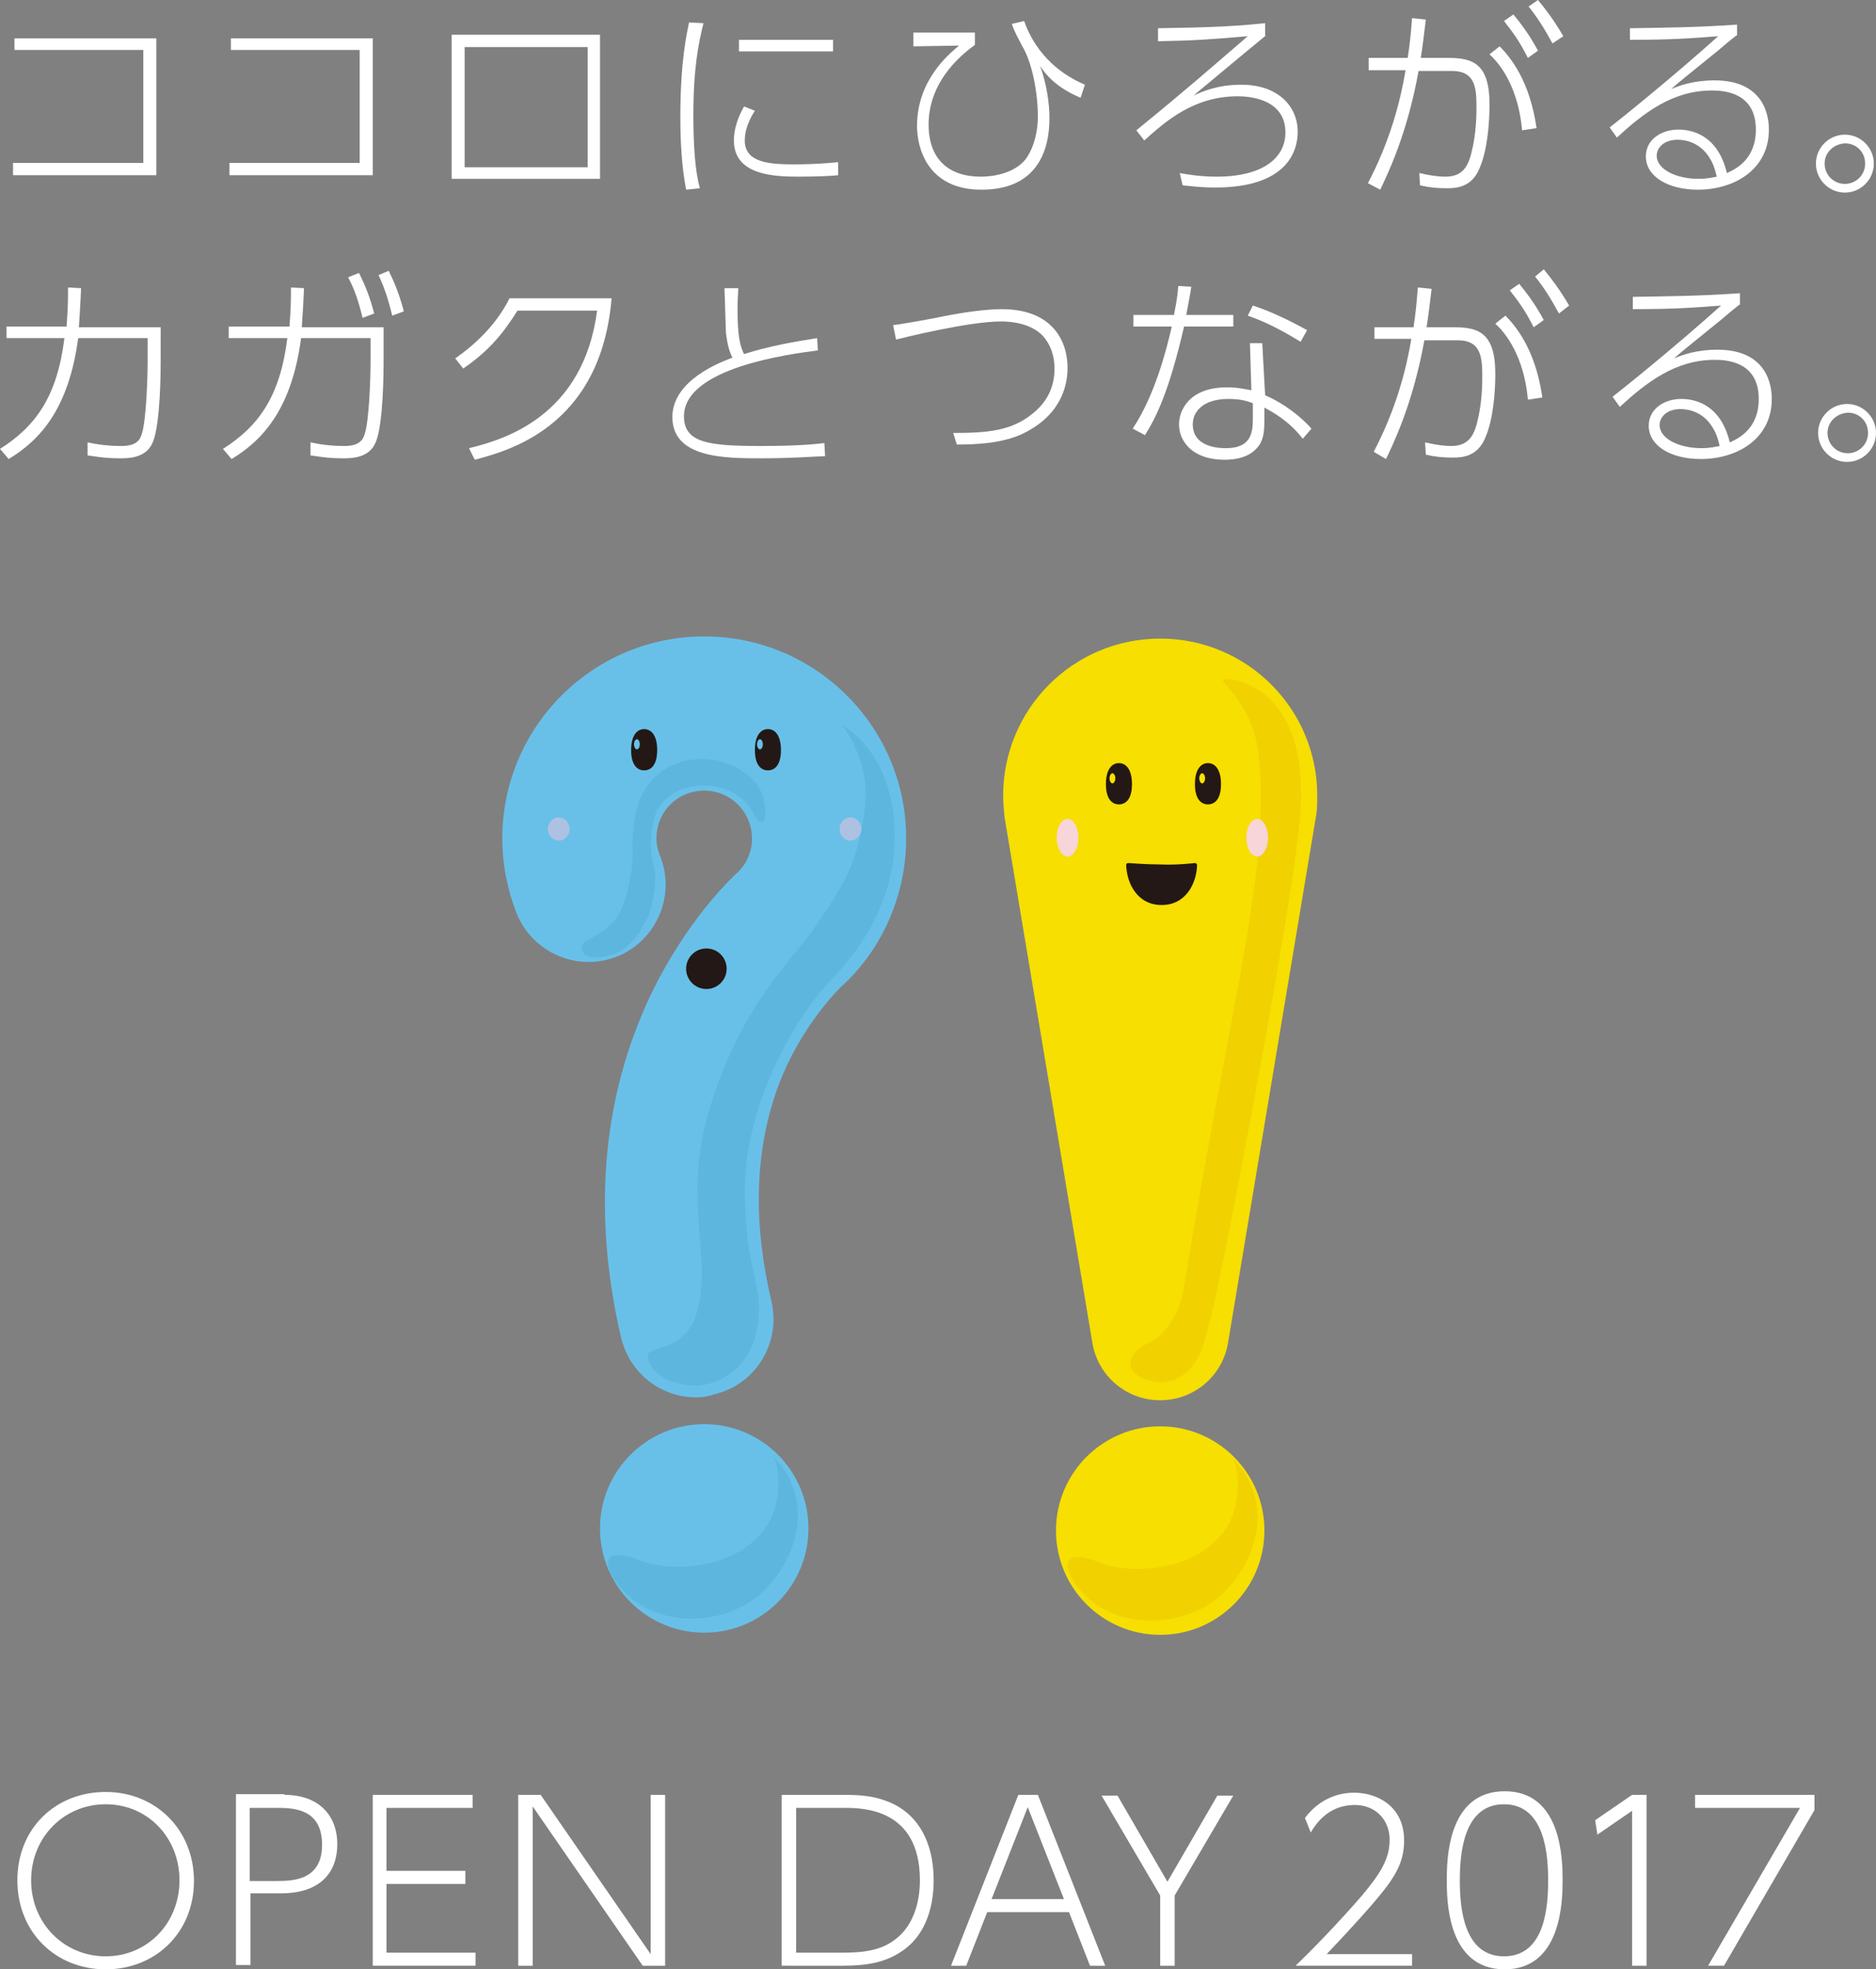 <?xml version="1.0" encoding="utf-8"?>
<!-- Generator: Adobe Illustrator 18.1.1, SVG Export Plug-In . SVG Version: 6.00 Build 0)  -->
<svg version="1.1" id="レイヤー_1" xmlns="http://www.w3.org/2000/svg" xmlns:xlink="http://www.w3.org/1999/xlink" x="0px"
	 y="0px" width="259.2px" height="272px" viewBox="0 0 259.2 272" enable-background="new 0 0 259.2 272" xml:space="preserve">
<rect x="0" y="0" width="259.2" height="272" fill="#808080" stroke="none"/>
<g>
	<g>
		<g>
			<g>
				<g>
					<circle fill="#68C0E9" cx="97.3" cy="211.1" r="14.4"/>
				</g>
				<g>
					<path fill="#68C0E9" d="M96.2,193c-4.9,0-9.2-3.3-10.4-8.3c-3.4-14.6-3.1-29.4,2.3-43.1c4.3-11.1,11.1-18.6,13.6-20.9
						c0.8-0.7,2.2-2.3,2.2-4.9c0-3.6-2.9-6.6-6.6-6.6s-6.6,2.9-6.6,6.6c0,0.9,0.2,1.7,0.5,2.4c2.2,5.5-0.5,11.7-5.9,13.9
						c-5.5,2.2-11.7-0.5-13.9-5.9c-1.3-3.3-2-6.8-2-10.4c0-15.4,12.5-27.9,27.9-27.9s27.9,12.5,27.9,27.9c0,7.8-3.3,15.4-9.1,20.6
						c-0.9,0.9-5.6,5.8-8.5,13.4c-3.6,9.7-3.4,19.8-1,30c1.3,5.7-2.2,11.5-8,12.8C97.8,192.9,97,193,96.2,193z M116.1,136.6
						C116.1,136.6,116,136.6,116.1,136.6C116,136.6,116.1,136.6,116.1,136.6z"/>
				</g>
			</g>
			<g>
				<g>
					<path fill="#231815" d="M90.8,103.6c0,2-0.8,2.8-1.8,2.8s-1.8-0.8-1.8-2.8c0-2,0.8-2.9,1.8-2.9S90.8,101.6,90.8,103.6z"/>
				</g>
				<g>
					<path fill="#231815" d="M107.9,103.6c0,2-0.8,2.8-1.8,2.8s-1.8-0.8-1.8-2.8c0-2,0.8-2.9,1.8-2.9S107.9,101.6,107.9,103.6z"/>
				</g>
			</g>
			<g>
				<path fill="#5CB6DE" d="M84.6,217.7c-1.5-2.6-0.2-3.8,3.8-2.2c3.9,1.6,9.8,0.9,13-0.8c4.2-2.2,5.6-5.2,6-8
					c0.8-5-1.8-7.1,0.4-4.4c4.8,6,1.8,13.9-2.8,17.9C99.7,224.9,89.1,225.2,84.6,217.7z"/>
			</g>
			<path fill="#5CB6DE" d="M116.4,100.2c0,0,6.8,3.4,7.2,14.4c0.2,6.6-1.9,13.6-9,21c-5.2,5.4-11.9,17.8-11.7,29.4
				c0.2,11.6,2.8,12.2,1.7,18.5c-0.9,5.4-5.5,8.4-9.7,7.8s-5.4-2.9-5.4-4.1s4.8-0.6,6.5-5.1c2.9-7.7-2.1-16.1,2.2-29.5
				c4.6-14.5,11.3-19.9,14.5-24.7c3.8-5.6,5.8-8.4,6.8-16.3C120.3,105,116.4,100.2,116.4,100.2z"/>
			<g>
				<ellipse fill="#AEC1E2" cx="77.2" cy="114.5" rx="1.5" ry="1.6"/>
				<ellipse fill="#AEC1E2" cx="117.5" cy="114.5" rx="1.5" ry="1.6"/>
			</g>
			<g>
				<circle fill="#231815" cx="97.6" cy="133.8" r="2.8"/>
			</g>
			<path fill="#68C0E9" d="M88.4,102.8c0,0.4-0.2,0.7-0.4,0.7s-0.4-0.3-0.4-0.7s0.2-0.7,0.4-0.7S88.4,102.4,88.4,102.8z"/>
			<path fill="#68C0E9" d="M105.4,102.8c0,0.4-0.2,0.7-0.4,0.7s-0.4-0.3-0.4-0.7s0.2-0.7,0.4-0.7S105.4,102.4,105.4,102.8z"/>
		</g>
		<path fill="#5CB6DE" d="M93.9,105.3c-2.5,0.8-4.5,2.6-5.6,5.4c-0.6,1.6-1,4.7-0.9,6.9c0.1,2.7-0.8,6.5-1.7,8.3
			c-0.9,1.9-3,3.2-4.5,3.9c-1.2,0.5-1.3,2.3,0.9,2.4c3.8,0.1,5.8-2.2,7.4-5.5c0.7-1.5,1.3-5,0.9-6.8c-0.7-2.7-0.5-4.9,0-6.9
			c0.8-2.8,3.3-4.3,6.3-4.5c3.3-0.2,6.1,1.4,7.2,3.5c1.7,3.3,2.2,0.7,1.6-1.7c-0.4-1.5-1.6-3.5-4.9-4.8
			C98.4,104.6,95.6,104.7,93.9,105.3z"/>
	</g>
	<g>
		<g>
			<circle fill="#F6DF01" cx="160.3" cy="211.4" r="14.4"/>
		</g>
		<g>
			<path fill="#F6DF01" d="M182,109.9c0-12-9.7-21.7-21.7-21.7c-12,0-21.7,9.7-21.7,21.7c0,1,0.1,2,0.2,3h0l12.1,72.4
				c0.7,4.7,4.7,8.1,9.4,8.1l0,0c4.7,0,8.7-3.4,9.4-8.1l12.1-72.4h0C182,111.9,182,110.9,182,109.9z"/>
		</g>
		<g>
			<path fill="#231815" d="M165.1,119.2c0.2,0,0.3,0.2,0.3,0.3c-0.1,2.6-1.6,5.5-4.9,5.5c-3.3,0-4.8-2.9-4.9-5.5
				c0-0.2,0.1-0.3,0.3-0.3c0,0,2.5,0.2,4.6,0.2C162.6,119.5,165.1,119.2,165.1,119.2z"/>
		</g>
		<g>
			<path fill="#F1D100" d="M148.1,218c-1.5-2.6-0.2-3.8,3.8-2.2c3.9,1.6,9.8,0.9,13-0.8c4.2-2.2,5.6-5.2,6-8c0.8-5-1.8-7.1,0.4-4.4
				c4.8,6,1.8,13.9-2.8,17.9C163.2,225.1,152.5,225.5,148.1,218z"/>
		</g>
		<path fill="#F1D100" d="M179.7,111.8c-0.4,7.5-5.5,35.8-9.7,57.3c-1.3,6.6-2.5,12.4-3.6,16.2c-1.6,5.4-5.2,5.9-7.1,5.5
			c-4.8-1.1-3.3-4.2-0.4-5.4c1.7-0.7,4.1-3.8,4.6-7.2c6.7-40.1,10.7-53.5,10.7-68.2c0-4.4-0.4-7.7-1.3-10c-2.2-5.1-5.1-6.2-3.4-6.2
			C171.8,93.9,180.6,96,179.7,111.8z"/>
		<g>
			<ellipse fill="#F7D5D8" cx="173.7" cy="115.7" rx="1.5" ry="2.6"/>
			<ellipse fill="#F7D5D8" cx="147.5" cy="115.7" rx="1.5" ry="2.6"/>
		</g>
		<g>
			<g>
				<g>
					<path fill="#231815" d="M156.4,108.3c0,2-0.8,2.8-1.8,2.8c-1,0-1.8-0.8-1.8-2.8c0-2,0.8-2.9,1.8-2.9
						C155.6,105.4,156.4,106.3,156.4,108.3z"/>
				</g>
				<g>
					<path fill="#231815" d="M168.7,108.3c0,2-0.8,2.8-1.8,2.8s-1.8-0.8-1.8-2.8c0-2,0.8-2.9,1.8-2.9S168.7,106.3,168.7,108.3z"/>
				</g>
			</g>
			<path fill="#F8E100" d="M154.1,107.5c0,0.4-0.2,0.7-0.4,0.7s-0.4-0.3-0.4-0.7c0-0.4,0.2-0.7,0.4-0.7S154.1,107.1,154.1,107.5z"/>
			<path fill="#F8E100" d="M166.5,107.5c0,0.4-0.2,0.7-0.4,0.7c-0.2,0-0.4-0.3-0.4-0.7c0-0.4,0.2-0.7,0.4-0.7
				C166.3,106.8,166.5,107.1,166.5,107.5z"/>
		</g>
	</g>
</g>
<g>
	<g>
		<path fill="#FFFFFF" d="M21.6,5.3v18.9H1.8v-1.7h18V6.9H2V5.3H21.6z"/>
		<path fill="#FFFFFF" d="M51.5,5.3v18.9H31.7v-1.7h18V6.9H31.9V5.3H51.5z"/>
		<path fill="#FFFFFF" d="M82.9,4.8v19.9H62.4V4.8H82.9z M81.2,6.5h-17v16.6h17V6.5z"/>
		<path fill="#FFFFFF" d="M97.2,3.2C96.5,6,95.8,9.4,95.8,16c0,6.4,0.6,8.9,0.9,10l-1.9,0.2c-0.3-1.6-0.8-4.6-0.8-10
			c0-7.8,0.9-11.6,1.2-13.1L97.2,3.2z M104.3,15.3c-0.8,1.2-1.4,2.7-1.4,4.1c0,3.1,3.5,3.3,6.8,3.3c3.1,0,5-0.2,6.1-0.3v1.8
			c-0.8,0.1-3.1,0.2-5.4,0.2c-3.5,0-9-0.2-9-5c0-1.4,0.4-2.9,1.4-4.7L104.3,15.3z M115.1,5.5v1.6h-13V5.5H115.1z"/>
		<path fill="#FFFFFF" d="M134.7,4.5v1.7c-3.6,2.6-6.4,6.3-6.4,11c0,4.8,2.8,7.2,7.2,7.2c1.4,0,4.5-0.3,6.2-2.4
			c1.4-1.9,1.7-4.5,1.7-5.8c0-3.2-0.7-7.4-2.2-9.9c-0.3-0.6-1.1-2-1.4-3l1.7-0.4c0.5,1.4,2.3,6.2,8.4,8.8l-0.6,1.8
			c-3.4-1.4-4.9-3.3-5.6-4.4c1.3,3.6,1.3,6.7,1.3,7.2c0,4.5-1.7,9.9-9.4,9.9c-7.4,0-8.9-5.7-8.9-8.8c0-6.4,4.5-10,5.8-11.1l-6.3,0.1
			V4.5H134.7z"/>
		<path fill="#FFFFFF" d="M174.9,4.9c-2.3,1.9-4.5,3.7-10,8.3c1.3-0.6,3.4-1.5,6.6-1.5c5.1,0,7.8,3,7.8,6.5c0,3-1.8,7.7-11.4,7.7
			c-2.1,0-3.4-0.2-4.5-0.3l-0.4-1.7c1.1,0.2,2.8,0.5,5.1,0.5c6.4,0,9.5-2.6,9.5-6.1c0-4.7-5.1-5-6.6-5c-6.1,0-10,3.5-12.9,6.1
			l-1.1-1.4c7-5.7,9.7-8.1,15.4-13c-5.8,0.5-7.7,0.6-12.4,0.7V3.9c4.6-0.1,9.2-0.1,14.8-0.7V4.9z"/>
		<path fill="#FFFFFF" d="M189,25.3c3.1-5.9,4.5-11.4,5.2-15.6l-5.1,0V8h5.4c0.3-2,0.4-3,0.6-5.5l1.9,0.2c-0.3,2.4-0.4,3.5-0.7,5.3
			h3.8c3.3,0,5.7,0.7,5.7,6.4c0,2.7-0.3,6.4-1.4,8.9c-1.1,2.6-3.2,2.7-4.5,2.7c-1.3,0-2.4-0.1-3.7-0.4l-0.1-1.7
			c1.7,0.4,2.8,0.5,3.6,0.5c2.2,0,3.1-1.2,3.6-3.3c0.7-2.7,0.7-5.4,0.7-6.4c0-2.8-0.3-4.9-3.4-4.9l-4.6,0
			c-1.6,8.9-4.4,14.5-5.3,16.4L189,25.3z M210.3,18c-0.4-4.7-2.2-8.4-4.5-10.5l1.4-1.1c3,3,4.5,7.1,5.1,11.3L210.3,18z M209.1,2
			c0.9,1.1,2.1,2.6,3.4,5l-1.4,1c-1.2-2.4-2.2-3.7-3.3-5.1L209.1,2z M212.5,0c0.9,1.1,2.1,2.6,3.5,5L214.5,6
			c-1.2-2.2-2.1-3.6-3.3-5.1L212.5,0z"/>
		<path fill="#FFFFFF" d="M239.9,4.9c-0.6,0.5-0.8,0.6-2.3,1.9c-4.9,4-5.6,4.5-6.7,5.5c1.2-0.5,3.1-1.2,6-1.2c5.9,0,7.5,3.7,7.5,6.8
			c0,5.6-4.9,8.3-9.8,8.3c-4.1,0-7.2-1.8-7.2-4.6c0-2.3,2.1-3.7,4.5-3.7c1.7,0,5.4,0.6,6.7,6c1.1-0.5,4-1.8,4-6
			c0-5.2-4.5-5.4-6.1-5.4c-5.4,0-9.4,3.1-13.1,6.5l-1-1.4c1.3-1,8.3-6.6,15-12.6c-3.9,0.3-6.5,0.5-12.2,0.5V3.9
			c5.6-0.1,8.9-0.1,14.8-0.5V4.9z M236,21.5c-1.1-1.6-2.8-2.2-4.2-2.2c-1.9,0-2.9,1.1-2.9,2.2c0,1.9,2.7,3.2,5.8,3.2
			c1.2,0,1.9-0.2,2.5-0.3C236.9,23.2,236.7,22.5,236,21.5z"/>
		<path fill="#FFFFFF" d="M258.9,22.6c0,2.2-1.8,4-4,4c-2.2,0-4-1.8-4-4s1.8-4,4-4C257.1,18.6,258.9,20.4,258.9,22.6z M252.1,22.6
			c0,1.5,1.2,2.8,2.8,2.8c1.5,0,2.8-1.2,2.8-2.8s-1.2-2.8-2.8-2.8C253.3,19.9,252.1,21.1,252.1,22.6z"/>
		<path fill="#FFFFFF" d="M0,62c4.9-3.1,7.9-7.2,8.9-15.3H0.9v-1.6h8.3c0.2-2.7,0.2-3.8,0.2-5.4l1.8,0.1c-0.1,2.6-0.2,3.7-0.3,5.4
			h11.3v4.8c0,0.8,0,8.6-1.1,11.1c-0.9,2.2-3.4,2.2-4.5,2.2c-2.4,0-3.6-0.3-4.5-0.4v-1.8c1.4,0.3,2.9,0.5,4.7,0.5
			c2.2,0,2.6-1,2.8-1.7c0.6-1.8,0.8-7.7,0.8-10v-3.2h-9.6c-1.3,9.8-5.3,14.1-9.6,16.7L0,62z"/>
		<path fill="#FFFFFF" d="M30.8,62c4.9-3.1,7.9-7.2,8.9-15.3h-8.1v-1.6H40c0.2-2.7,0.2-3.8,0.2-5.4l1.8,0.1
			c-0.1,2.6-0.2,3.7-0.3,5.4H53v4.8c0,0.8,0,8.6-1.1,11.1c-0.9,2.2-3.4,2.2-4.5,2.2c-2.4,0-3.6-0.3-4.5-0.4v-1.8
			c1.4,0.3,2.9,0.5,4.7,0.5c2.2,0,2.6-1,2.8-1.7c0.6-1.8,0.8-7.7,0.8-10v-3.2h-9.6c-1.3,9.8-5.3,14.1-9.6,16.7L30.8,62z M49.6,37.7
			c0.9,1.8,1.5,3.3,2.1,5.6l-1.6,0.6c-0.6-2.4-1.1-3.9-2-5.6L49.6,37.7z M53.7,37.4c0.7,1.4,1.4,3,2.1,5.6l-1.6,0.6
			c-0.6-2.4-1.1-3.9-1.9-5.6L53.7,37.4z"/>
		<path fill="#FFFFFF" d="M64.8,61.9c5-1.2,15.8-4.5,17.7-19H71.5c-2,3.2-4,5.6-7.5,8l-1.1-1.4c2.3-1.6,5.5-4.3,7.5-8.3h14.1
			c-1.5,17.9-14.5,21.1-18.9,22.3L64.8,61.9z"/>
		<path fill="#FFFFFF" d="M113,48.4c-3.9,0.5-18.5,2.4-18.5,9.1c0,3.7,3.5,4.1,10.7,4.1c4.4,0,7-0.2,8.7-0.4l0.1,1.8
			c-2.3,0.1-4.9,0.3-8.8,0.3c-5,0-12.3,0-12.3-5.7c0-5.1,6.7-7.6,8.3-8.2c-0.5-1-0.7-1.9-0.9-3.4c0-0.5-0.2-5.6-0.2-6.2h1.9
			c0,0.7-0.1,1.5-0.1,2.7c0,3.8,0.3,5.2,0.9,6.4c3.5-1.1,6.9-1.7,10.1-2.2L113,48.4z"/>
		<path fill="#FFFFFF" d="M131.7,59.8c4.8,0,8.1-0.3,11-2.7c2.5-2,3-4.4,3-6.2c0-1.7-0.5-3.3-1.7-4.6c-1.2-1.2-3.2-1.9-5.7-1.9
			c-4.5,0-13.7,2.3-14.5,2.5l-0.4-2c1.1-0.1,5.5-0.9,6.9-1.2c3-0.6,6-1,8.1-1c7.1,0,9.1,4.5,9.1,8.1c0,2.6-1,6.7-6.4,9.2
			c-2.7,1.2-6,1.4-8.9,1.4L131.7,59.8z"/>
		<path fill="#FFFFFF" d="M170.4,43.5v1.6h-6.8c-2.1,9.1-3.9,12.6-5.4,15l-1.7-0.9c3-4.5,4.6-10.6,5.4-14.1h-5.3v-1.6h5.6
			c0.4-2,0.5-2.8,0.6-4l1.8,0.1c-0.1,0.8-0.6,3.3-0.7,3.9H170.4z M174.8,54.6c2.6,1.1,5,3,6.4,4.6l-1.2,1.4c-2-2.6-4.4-3.8-5.3-4.3
			v1.5c0,1.7-0.1,2.6-0.6,3.5c-1.1,1.8-3.2,2.2-4.9,2.2c-4.4,0-6.3-2.5-6.3-4.9c0-1.9,1.4-5.1,6.6-5.1c1.7,0,2.7,0.3,3.4,0.4
			l-0.2-6.5h1.7L174.8,54.6z M173.1,55.7c-0.7-0.3-1.7-0.6-3.4-0.6c-3.4,0-4.9,1.7-4.9,3.5c0,3.3,3.9,3.3,4.6,3.3
			c3.5,0,3.7-2.2,3.7-4.1V55.7z M179.7,47.2c-1.7-1-4.1-2.5-7.3-3.6l0.7-1.4c2.1,0.7,4.2,1.6,7.5,3.4L179.7,47.2z"/>
		<path fill="#FFFFFF" d="M189.8,62.4c3.1-5.9,4.5-11.4,5.2-15.6l-5.1,0v-1.6h5.4c0.3-2,0.4-3,0.6-5.5l1.9,0.2
			c-0.3,2.4-0.4,3.5-0.7,5.3h3.8c3.3,0,5.7,0.7,5.7,6.4c0,2.7-0.3,6.4-1.4,8.9c-1.1,2.6-3.2,2.7-4.5,2.7c-1.3,0-2.4-0.1-3.7-0.4
			l-0.1-1.7c1.7,0.4,2.8,0.5,3.6,0.5c2.2,0,3.1-1.2,3.6-3.3c0.7-2.7,0.7-5.4,0.7-6.4c0-2.8-0.3-4.9-3.4-4.9l-4.6,0
			c-1.6,8.9-4.4,14.5-5.3,16.4L189.8,62.4z M211.1,55.2c-0.4-4.7-2.2-8.4-4.5-10.5l1.4-1.1c3,3,4.5,7.1,5.1,11.3L211.1,55.2z
			 M209.9,39.2c0.9,1.1,2.1,2.6,3.4,5l-1.4,1c-1.2-2.4-2.2-3.7-3.3-5.1L209.9,39.2z M213.3,37.2c0.9,1.1,2.1,2.6,3.5,5l-1.4,1.1
			c-1.2-2.2-2.1-3.6-3.3-5.1L213.3,37.2z"/>
		<path fill="#FFFFFF" d="M240.3,42.1c-0.6,0.5-0.8,0.6-2.3,1.9c-4.9,4-5.6,4.5-6.7,5.5c1.2-0.5,3.1-1.2,6-1.2
			c5.9,0,7.5,3.7,7.5,6.8c0,5.6-4.9,8.3-9.8,8.3c-4.1,0-7.2-1.8-7.2-4.6c0-2.3,2.1-3.7,4.5-3.7c1.7,0,5.4,0.6,6.7,6
			c1.1-0.5,4-1.8,4-6c0-5.2-4.5-5.4-6.1-5.4c-5.4,0-9.4,3.1-13.1,6.5l-1-1.4c1.3-1,8.3-6.6,15-12.6c-3.9,0.3-6.5,0.5-12.2,0.5V41
			c5.6-0.1,8.9-0.1,14.8-0.5V42.1z M236.4,58.7c-1.1-1.6-2.8-2.2-4.2-2.2c-1.9,0-2.9,1.1-2.9,2.2c0,1.9,2.7,3.2,5.8,3.2
			c1.2,0,1.9-0.2,2.5-0.3C237.3,60.4,237.1,59.7,236.4,58.7z"/>
		<path fill="#FFFFFF" d="M259.2,59.8c0,2.2-1.8,4-4,4c-2.2,0-4-1.8-4-4s1.8-4,4-4C257.4,55.8,259.2,57.6,259.2,59.8z M252.5,59.8
			c0,1.5,1.2,2.8,2.8,2.8c1.5,0,2.8-1.2,2.8-2.8s-1.2-2.8-2.8-2.8C253.7,57.1,252.5,58.3,252.5,59.8z"/>
	</g>
</g>
<g>
	<g>
		<path fill="#FFFFFF" d="M14.6,247.5c6.9,0,12.2,5.2,12.2,12.3S21.5,272,14.6,272c-6.9,0-12.2-5.1-12.2-12.3S7.7,247.5,14.6,247.5z
			 M14.6,270.2c5.8,0,10.2-4.6,10.2-10.5s-4.4-10.5-10.2-10.5s-10.3,4.6-10.3,10.5S8.8,270.2,14.6,270.2z"/>
		<path fill="#FFFFFF" d="M39.3,247.9c4.7,0,7.3,2.8,7.3,6.8c0,4.5-3,6.8-7.7,6.8h-4.3v9.9h-2v-23.6H39.3z M38.1,259.8
			c2.2,0,6.4,0,6.4-5c0-5.1-4.1-5.1-6.4-5.1h-3.6v10.1H38.1z"/>
		<path fill="#FFFFFF" d="M64.3,258.4v1.8H53.4v9.5h12.3v1.8H51.5v-23.6h13.8v1.8H53.4v8.7H64.3z"/>
		<path fill="#FFFFFF" d="M74.7,247.9l15.2,22v-22h2v23.6h-3.1l-15.2-22v22h-2v-23.6H74.7z"/>
		<path fill="#FFFFFF" d="M108,247.9h8.6c2.5,0,4.2,0.2,6,0.9c4.2,1.6,6.4,5.6,6.4,10.9c0,3.1-0.8,7.4-4.4,9.8c-2.2,1.5-4.7,2-8.1,2
			H108V247.9z M110,269.7h6.5c3.3,0,5.4-0.5,7-1.7c2.6-1.8,3.6-5.1,3.6-8.3c0-10-8-10-10.5-10H110V269.7z"/>
		<path fill="#FFFFFF" d="M136.4,264.1l-2.9,7.4h-2.1l9.3-23.6h2.7l9.3,23.6h-2.1l-2.9-7.4H136.4z M147,262.3l-5-12.7l-5,12.7H147z"
			/>
		<path fill="#FFFFFF" d="M160.3,261.8l-8.1-13.8h2.2l6.9,11.9l6.9-11.9h2.2l-8.1,13.8v9.7h-2V261.8z"/>
		<path fill="#FFFFFF" d="M195.1,269.7v1.8H179c2.2-2.1,5.9-5.9,9.1-9.6c2.7-3.2,3.9-5.2,3.9-7.8c0-2.8-2-4.8-4.8-4.8
			c-2.7,0-4.7,1.4-6.1,3.8l-0.8-2c2.6-3.5,6.1-3.5,6.8-3.5c3.1,0,6.9,1.8,6.9,6.6c0,2.5-0.8,4.5-3.3,7.5c-1.2,1.5-3.6,4.2-7.4,8.2
			H195.1z"/>
		<path fill="#FFFFFF" d="M199.9,259.7c0-2.6,0-12.3,8-12.3c7.9,0,8,9.5,8,12.3c0,2.7-0.1,12.3-8,12.3
			C199.9,272,199.9,262.3,199.9,259.7z M213.9,259.7c0-3.4-0.4-10.5-6.1-10.5c-5.6,0-6.1,6.8-6.1,10.5c0,3.5,0.4,10.5,6.1,10.5
			C213.5,270.2,213.9,263.3,213.9,259.7z"/>
		<path fill="#FFFFFF" d="M225.5,247.9h2v23.6h-2v-21.4l-4.8,3.3l-0.3-2L225.5,247.9z"/>
		<path fill="#FFFFFF" d="M250.7,247.9v2.1l-12.5,21.5h-2.2l12.7-21.8h-14.5v-1.8H250.7z"/>
	</g>
</g>
</svg>
